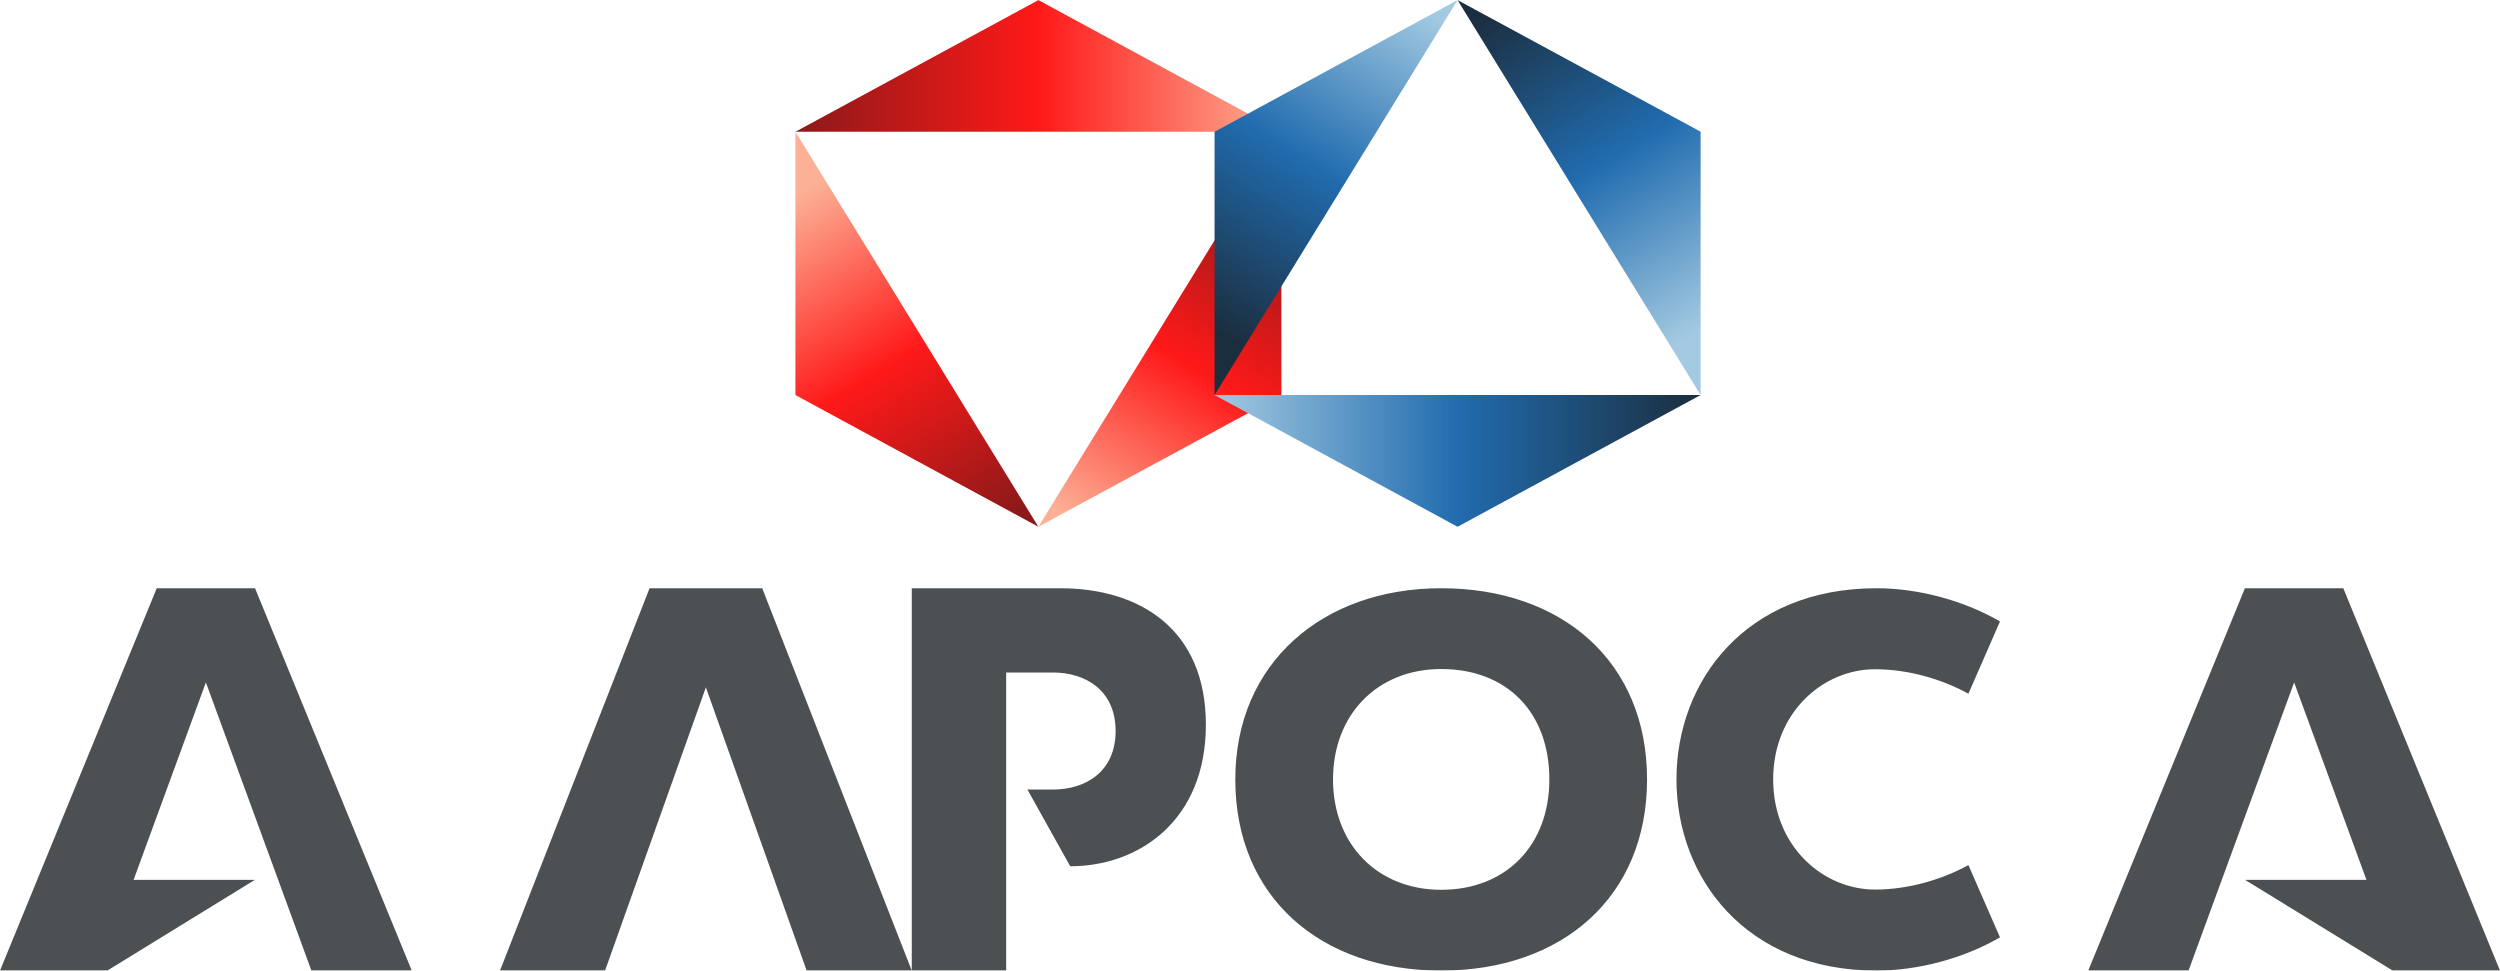 <?xml version="1.0" encoding="UTF-8"?> <svg xmlns="http://www.w3.org/2000/svg" width="85" height="33" viewBox="0 0 85 33"> <defs> <linearGradient id="prefix__a" x1="-.002%" x2="100.001%" y1="50.002%" y2="50.002%"> <stop offset="0%" stop-color="maroon"></stop> <stop offset="50%" stop-color="red"></stop> <stop offset="100%" stop-color="#FCA789"></stop> </linearGradient> <linearGradient id="prefix__b" x1="59.461%" x2="21.623%" y1="108.326%" y2="8.33%"> <stop offset="0%" stop-color="maroon"></stop> <stop offset="50%" stop-color="red"></stop> <stop offset="100%" stop-color="#FCA789"></stop> </linearGradient> <linearGradient id="prefix__c" x1="78.386%" x2="40.54%" y1="8.334%" y2="108.332%"> <stop offset="0%" stop-color="maroon"></stop> <stop offset="50%" stop-color="red"></stop> <stop offset="100%" stop-color="#FCA789"></stop> </linearGradient> <linearGradient id="prefix__d" x1="100%" x2=".004%" y1="49.997%" y2="49.997%"> <stop offset="0%" stop-color="#021729"></stop> <stop offset="50%" stop-color="#095CA6"></stop> <stop offset="100%" stop-color="#99C4DE"></stop> </linearGradient> <linearGradient id="prefix__e" x1="21.616%" x2="59.466%" y1="91.67%" y2="-8.329%"> <stop offset="0%" stop-color="#021729"></stop> <stop offset="50%" stop-color="#095CA6"></stop> <stop offset="100%" stop-color="#99C4DE"></stop> </linearGradient> <linearGradient id="prefix__f" x1="40.538%" x2="78.396%" y1="-8.333%" y2="91.67%"> <stop offset="0%" stop-color="#021729"></stop> <stop offset="50%" stop-color="#095CA6"></stop> <stop offset="100%" stop-color="#99C4DE"></stop> </linearGradient> </defs> <g fill="none" opacity=".9"> <g> <path fill="url(#prefix__a)" d="M8.305 0.003L0.044 4.48 16.567 4.48z" transform="translate(27)"></path> <path fill="url(#prefix__b)" d="M0.044 13.431L8.305 17.91 0.044 4.48z" transform="translate(27)"></path> <path fill="url(#prefix__c)" d="M16.567 13.434L16.567 4.48 8.305 17.91z" transform="translate(27)"></path> </g> <g> <path fill="url(#prefix__d)" d="M8.557 17.91L0.295 13.431 16.821 13.431z" transform="translate(41)"></path> <path fill="url(#prefix__e)" d="M0.295 4.48L8.557 0.003 0.295 13.431z" transform="translate(41)"></path> <path fill="url(#prefix__f)" d="M16.821 4.478L16.821 13.431 8.557 0.003z" transform="translate(41)"></path> </g> <path fill="#393D3F" d="M22.085 20L17 33 20.572 33 24 23.37 27.426 33 31 33 25.915 20zM49 20c-4.036 0-7 2.55-7 6.5 0 4.008 2.898 6.5 7 6.5s7-2.491 7-6.5c0-4.01-2.898-6.5-7-6.5zm0 10.253c-2.165 0-3.677-1.542-3.677-3.753 0-2.21 1.512-3.753 3.677-3.753 2.236 0 3.678 1.473 3.678 3.753 0 2.243-1.476 3.753-3.678 3.753zM5.329 20L0 33 3.649 33 8.666 29.915 4.542 29.915 7 23.202 10.588 33 14 33 8.671 20zM36.042 20H31v13h3.21V22.865h1.583c1.14 0 2.138.625 2.138 1.99 0 1.366-.999 1.99-2.138 1.99h-.86l1.454 2.608c2.35 0 4.613-1.565 4.613-4.811.001-3.243-2.235-4.642-4.958-4.642zM79.672 20L76.327 20 71 33 74.41 33 78.001 23.202 80.459 29.915 76.332 29.915 81.352 33 85 33zM63.752 22.754c1.149 0 2.299.35 3.174.832L68 21.128C66.76 20.41 65.21 20 63.8 20c-4.437 0-6.8 3.147-6.8 6.499S59.363 33 63.8 33c1.41 0 2.96-.41 4.2-1.13l-1.074-2.458c-.876.483-2.025.833-3.174.833-1.765 0-3.464-1.465-3.464-3.746 0-2.281 1.7-3.745 3.464-3.745z"></path> </g> </svg> 